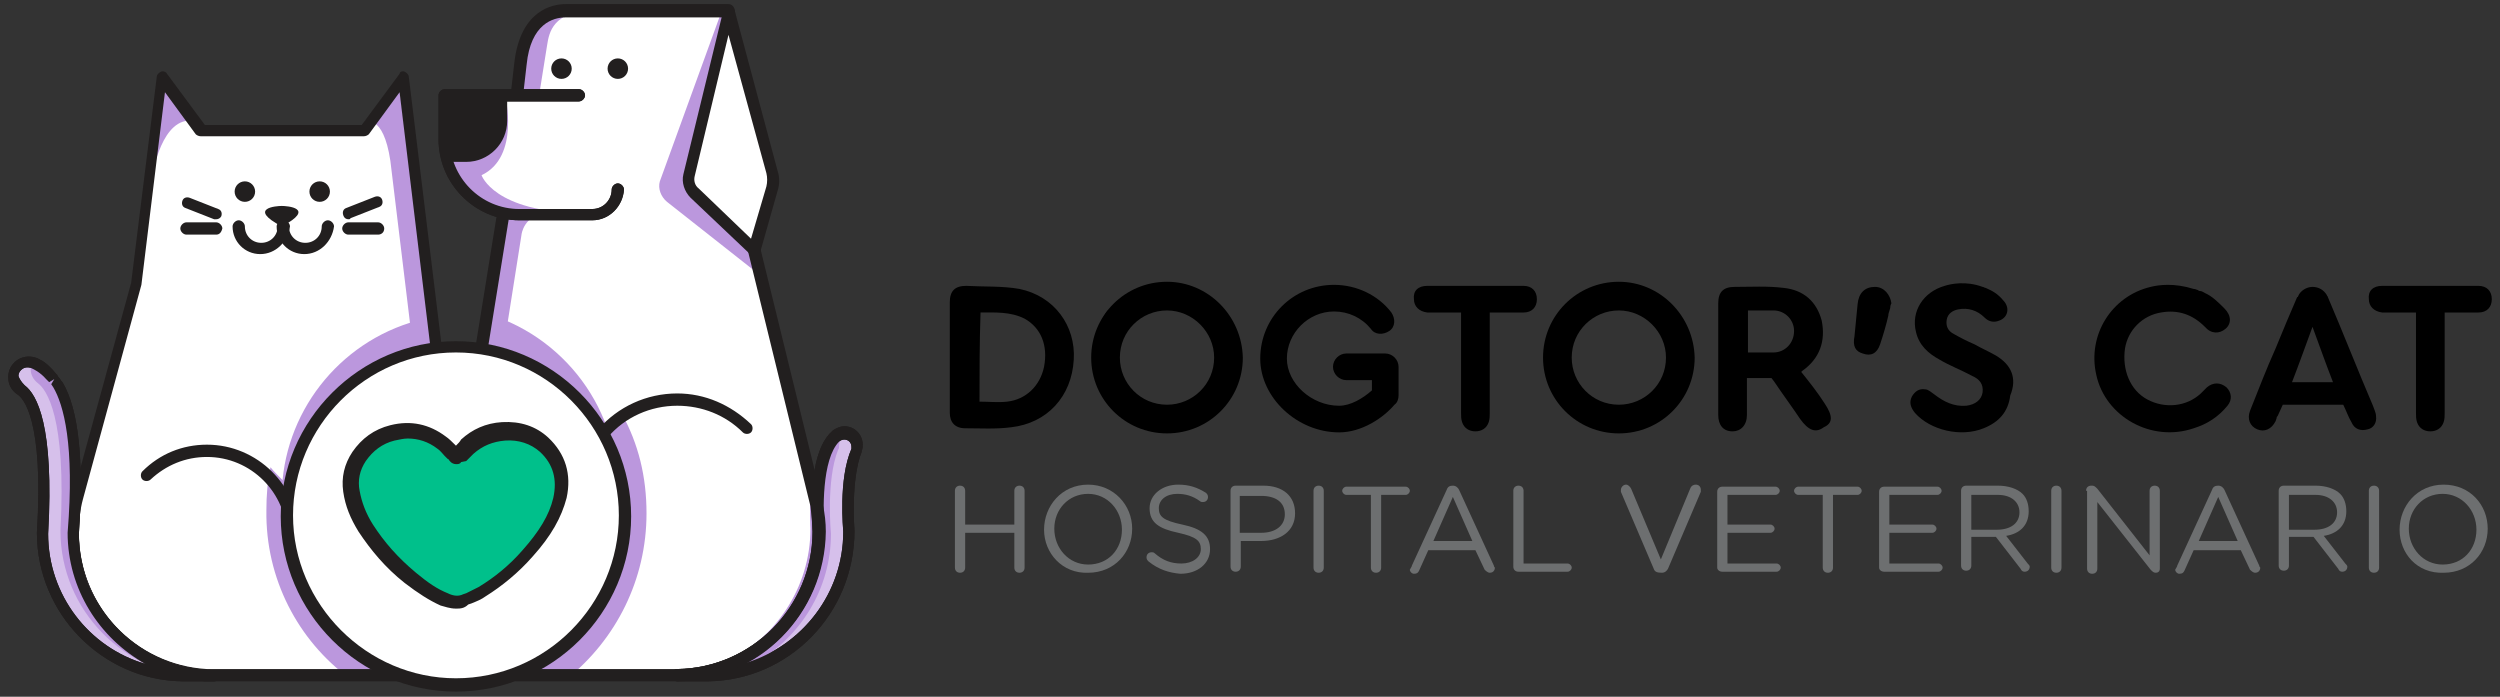 <?xml version="1.0" encoding="utf-8"?>
<!-- Generator: Adobe Illustrator 28.3.0, SVG Export Plug-In . SVG Version: 6.00 Build 0)  -->
<svg version="1.1" id="Capa_1" xmlns="http://www.w3.org/2000/svg" xmlns:xlink="http://www.w3.org/1999/xlink" x="0px" y="0px"
	 viewBox="0 0 244 68" style="enable-background:new 0 0 244 68;" xml:space="preserve">
<rect x="0" y="0" width="244" height="68" fill="#333333" stroke="none"/>
<style type="text/css">
	.st0{fill:#6D6F70;}
	.st1{fill:#FFFFFF;}
	.st2{fill:#BB97DD;}
	.st3{fill:none;stroke:#D5E173;stroke-width:0.802;stroke-linecap:round;stroke-linejoin:round;stroke-miterlimit:10;}
	.st4{fill:#221F1F;}
	.st5{fill:#D6C0EB;}
	.st6{fill:#DFF2FC;}
	.st7{fill:#00C08B;}
</style>
<g>
	<g id="XMLID_573_">
		<g id="XMLID_620_">
			<path id="XMLID_707_" class="st0" d="M93.2,47.9c0-0.3,0.2-0.5,0.5-0.5c0.3,0,0.5,0.2,0.5,0.5v3.3H99v-3.3c0-0.3,0.2-0.5,0.5-0.5
				c0.3,0,0.5,0.2,0.5,0.5v7.5c0,0.3-0.2,0.5-0.5,0.5c-0.3,0-0.5-0.2-0.5-0.5v-3.4h-4.8v3.4c0,0.3-0.2,0.5-0.5,0.5
				c-0.3,0-0.5-0.2-0.5-0.5V47.9z"/>
			<path id="XMLID_701_" class="st0" d="M101.9,51.7L101.9,51.7c0-2.3,1.7-4.4,4.3-4.4c2.5,0,4.3,2,4.3,4.3v0c0,2.3-1.7,4.3-4.3,4.3
				C103.7,56,101.9,54,101.9,51.7z M109.5,51.7L109.5,51.7c0-1.9-1.4-3.5-3.3-3.5s-3.3,1.5-3.3,3.4v0c0,1.9,1.4,3.5,3.3,3.5
				C108.2,55.1,109.5,53.6,109.5,51.7z"/>
			<path id="XMLID_697_" class="st0" d="M112.1,54.8c-0.1-0.1-0.2-0.2-0.2-0.4c0-0.3,0.2-0.5,0.5-0.5c0.1,0,0.2,0,0.3,0.1
				c0.8,0.7,1.6,1,2.6,1c1.1,0,1.9-0.6,1.9-1.4v0c0-0.8-0.4-1.2-2.2-1.6c-1.9-0.4-2.8-1-2.8-2.4v0c0-1.3,1.2-2.3,2.8-2.3
				c1.1,0,1.9,0.3,2.7,0.8c0.1,0.1,0.2,0.2,0.2,0.4c0,0.3-0.2,0.5-0.5,0.5c-0.1,0-0.2,0-0.3-0.1c-0.7-0.5-1.4-0.7-2.2-0.7
				c-1.1,0-1.8,0.6-1.8,1.4v0c0,0.8,0.4,1.2,2.3,1.6c1.9,0.4,2.7,1.1,2.7,2.4v0c0,1.4-1.2,2.4-2.9,2.4
				C114.1,55.9,113.1,55.6,112.1,54.8z"/>
			<path id="XMLID_691_" class="st0" d="M120.1,47.9c0-0.3,0.2-0.5,0.5-0.5h2.7c1.9,0,3.1,1,3.1,2.7v0c0,1.8-1.5,2.7-3.3,2.7h-2v2.5
				c0,0.3-0.2,0.5-0.5,0.5c-0.3,0-0.5-0.2-0.5-0.5V47.9z M123.1,52c1.4,0,2.3-0.7,2.3-1.8v0c0-1.2-0.9-1.8-2.3-1.8H121V52H123.1z"/>
			<path id="XMLID_687_" class="st0" d="M128.2,47.9c0-0.3,0.2-0.5,0.5-0.5c0.3,0,0.5,0.2,0.5,0.5v7.5c0,0.3-0.2,0.5-0.5,0.5
				c-0.3,0-0.5-0.2-0.5-0.5V47.9z"/>
			<path id="XMLID_683_" class="st0" d="M133.8,48.3h-2.4c-0.2,0-0.4-0.2-0.4-0.4c0-0.2,0.2-0.4,0.4-0.4h5.8c0.2,0,0.4,0.2,0.4,0.4
				c0,0.2-0.2,0.4-0.4,0.4h-2.4v7.1c0,0.3-0.2,0.5-0.5,0.5c-0.3,0-0.5-0.2-0.5-0.5V48.3z"/>
			<path id="XMLID_677_" class="st0" d="M137.8,55.2l3.4-7.4c0.1-0.3,0.3-0.4,0.6-0.4h0c0.3,0,0.5,0.2,0.6,0.4l3.4,7.4
				c0,0.1,0.1,0.2,0.1,0.2c0,0.3-0.2,0.5-0.5,0.5c-0.2,0-0.4-0.2-0.5-0.3l-0.9-1.9h-4.6l-0.9,2c-0.1,0.2-0.2,0.3-0.5,0.3
				c-0.2,0-0.4-0.2-0.4-0.4C137.7,55.4,137.8,55.3,137.8,55.2z M143.7,52.8l-1.9-4.3l-1.9,4.3H143.7z"/>
			<path id="XMLID_673_" class="st0" d="M147.7,47.9c0-0.3,0.2-0.5,0.5-0.5c0.3,0,0.5,0.2,0.5,0.5V55h4.3c0.2,0,0.4,0.2,0.4,0.4
				c0,0.2-0.2,0.4-0.4,0.4h-4.8c-0.3,0-0.5-0.2-0.5-0.5V47.9z"/>
			<path id="XMLID_669_" class="st0" d="M161.4,55.5l-3.2-7.5c0-0.1,0-0.1,0-0.2c0-0.2,0.2-0.5,0.5-0.5c0.2,0,0.4,0.2,0.5,0.4
				l2.9,6.9l2.9-7c0.1-0.2,0.3-0.3,0.5-0.3c0.3,0,0.5,0.2,0.5,0.5c0,0.1,0,0.1,0,0.2l-3.2,7.5c-0.1,0.2-0.3,0.4-0.6,0.4h0
				C161.7,55.9,161.5,55.8,161.4,55.5z"/>
			<path id="XMLID_665_" class="st0" d="M167.6,55.4v-7.4c0-0.3,0.2-0.5,0.5-0.5h5.2c0.2,0,0.4,0.2,0.4,0.4c0,0.2-0.2,0.4-0.4,0.4
				h-4.7v2.9h4.2c0.2,0,0.4,0.2,0.4,0.4c0,0.2-0.2,0.4-0.4,0.4h-4.2V55h4.8c0.2,0,0.4,0.2,0.4,0.4c0,0.2-0.2,0.4-0.4,0.4h-5.3
				C167.8,55.8,167.6,55.6,167.6,55.4z"/>
			<path id="XMLID_661_" class="st0" d="M177.9,48.3h-2.4c-0.2,0-0.4-0.2-0.4-0.4c0-0.2,0.2-0.4,0.4-0.4h5.8c0.2,0,0.4,0.2,0.4,0.4
				c0,0.2-0.2,0.4-0.4,0.4h-2.4v7.1c0,0.3-0.2,0.5-0.5,0.5s-0.5-0.2-0.5-0.5V48.3z"/>
			<path id="XMLID_657_" class="st0" d="M183.4,55.4v-7.4c0-0.3,0.2-0.5,0.5-0.5h5.2c0.2,0,0.4,0.2,0.4,0.4c0,0.2-0.2,0.4-0.4,0.4
				h-4.7v2.9h4.2c0.2,0,0.4,0.2,0.4,0.4c0,0.2-0.2,0.4-0.4,0.4h-4.2V55h4.8c0.2,0,0.4,0.2,0.4,0.4c0,0.2-0.2,0.4-0.4,0.4h-5.3
				C183.6,55.8,183.4,55.6,183.4,55.4z"/>
			<path id="XMLID_651_" class="st0" d="M191.4,47.9c0-0.3,0.2-0.5,0.5-0.5h3.1c1,0,1.9,0.3,2.4,0.8c0.4,0.4,0.6,1,0.6,1.7v0
				c0,1.4-0.9,2.2-2.2,2.4l2.1,2.7c0.1,0.1,0.2,0.2,0.2,0.3c0,0.3-0.2,0.5-0.5,0.5c-0.2,0-0.3-0.1-0.4-0.3l-2.4-3.1h-2.4v2.8
				c0,0.3-0.2,0.5-0.5,0.5c-0.3,0-0.5-0.2-0.5-0.5V47.9z M194.9,51.7c1.3,0,2.2-0.6,2.2-1.7v0c0-1-0.8-1.7-2.1-1.7h-2.6v3.4H194.9z"
				/>
			<path id="XMLID_647_" class="st0" d="M200.2,47.9c0-0.3,0.2-0.5,0.5-0.5c0.3,0,0.5,0.2,0.5,0.5v7.5c0,0.3-0.2,0.5-0.5,0.5
				c-0.3,0-0.5-0.2-0.5-0.5V47.9z"/>
			<path id="XMLID_643_" class="st0" d="M203.6,47.9c0-0.3,0.2-0.5,0.5-0.5h0.1c0.2,0,0.3,0.1,0.5,0.3l5.1,6.5v-6.3
				c0-0.3,0.2-0.5,0.5-0.5c0.3,0,0.5,0.2,0.5,0.5v7.6c0,0.3-0.2,0.4-0.4,0.4h0c-0.2,0-0.3-0.1-0.5-0.3l-5.2-6.6v6.5
				c0,0.3-0.2,0.5-0.5,0.5c-0.3,0-0.5-0.2-0.5-0.5V47.9z"/>
			<path id="XMLID_637_" class="st0" d="M212.5,55.2l3.4-7.4c0.1-0.3,0.3-0.4,0.6-0.4h0c0.3,0,0.5,0.2,0.6,0.4l3.4,7.4
				c0,0.1,0.1,0.2,0.1,0.2c0,0.3-0.2,0.5-0.5,0.5c-0.2,0-0.4-0.2-0.5-0.3l-0.9-1.9h-4.6l-0.9,2c-0.1,0.2-0.2,0.3-0.5,0.3
				c-0.2,0-0.4-0.2-0.4-0.4C212.4,55.4,212.5,55.3,212.5,55.2z M218.4,52.8l-1.9-4.3l-1.9,4.3H218.4z"/>
			<path id="XMLID_631_" class="st0" d="M222.4,47.9c0-0.3,0.2-0.5,0.5-0.5h3.1c1,0,1.9,0.3,2.4,0.8c0.4,0.4,0.6,1,0.6,1.7v0
				c0,1.4-0.9,2.2-2.2,2.4l2.1,2.7c0.1,0.1,0.2,0.2,0.2,0.3c0,0.3-0.2,0.5-0.5,0.5c-0.2,0-0.3-0.1-0.4-0.3l-2.4-3.1h-2.4v2.8
				c0,0.3-0.2,0.5-0.5,0.5c-0.3,0-0.5-0.2-0.5-0.5V47.9z M225.9,51.7c1.3,0,2.2-0.6,2.2-1.7v0c0-1-0.8-1.7-2.1-1.7h-2.6v3.4H225.9z"
				/>
			<path id="XMLID_627_" class="st0" d="M231.2,47.9c0-0.3,0.2-0.5,0.5-0.5c0.3,0,0.5,0.2,0.5,0.5v7.5c0,0.3-0.2,0.5-0.5,0.5
				c-0.3,0-0.5-0.2-0.5-0.5V47.9z"/>
			<path id="XMLID_621_" class="st0" d="M234.2,51.7L234.2,51.7c0-2.3,1.7-4.4,4.3-4.4c2.6,0,4.3,2,4.3,4.3v0c0,2.3-1.7,4.3-4.3,4.3
				C235.9,56,234.2,54,234.2,51.7z M241.7,51.7L241.7,51.7c0-1.9-1.4-3.5-3.3-3.5c-1.9,0-3.3,1.5-3.3,3.4v0c0,1.9,1.4,3.5,3.3,3.5
				C240.4,55.1,241.7,53.6,241.7,51.7z"/>
		</g>
		<g id="cSrrmW_3_">
			<g id="XMLID_574_">
				<path id="XMLID_614_" d="M113.9,27.5c-4.1,0-7.4,3.3-7.4,7.4c0,4.1,3.3,7.4,7.4,7.4c4.1,0,7.4-3.3,7.4-7.4
					C121.2,30.8,117.9,27.5,113.9,27.5z M113.9,39.5c-2.6,0-4.6-2.1-4.6-4.6c0-2.6,2.1-4.6,4.6-4.6s4.6,2.1,4.6,4.6
					C118.5,37.5,116.4,39.5,113.9,39.5z"/>
				<path id="XMLID_608_" d="M158,27.5c-4.1,0-7.4,3.3-7.4,7.4c0,4.1,3.3,7.4,7.4,7.4c4.1,0,7.4-3.3,7.4-7.4
					C165.3,30.8,162,27.5,158,27.5z M158,39.5c-2.6,0-4.6-2.1-4.6-4.6c0-2.6,2.1-4.6,4.6-4.6s4.6,2.1,4.6,4.6
					C162.6,37.5,160.5,39.5,158,39.5z"/>
				<path id="XMLID_606_" d="M215.4,37.8c-0.2,0.2-0.4,0.4-0.6,0.6c-1.4,1.3-3.5,1.5-5.2,0.6c-1.7-0.9-2.5-2.9-2.2-5
					c0.3-1.8,1.7-3.2,3.5-3.5c1.7-0.3,3.1,0.2,4.3,1.4c0.6,0.7,1.4,0.7,2,0.2c0.6-0.5,0.6-1.3-0.1-2c-0.6-0.6-1.2-1.2-1.9-1.5
					c-0.2-0.1-0.3-0.2-0.5-0.2c-0.1,0-0.2-0.1-0.2-0.1c-0.1,0-0.2-0.1-0.4-0.1c-1.9-0.6-3.4-0.4-4.2-0.2c-3.8,0.9-6.2,4.7-5.3,8.6
					c0.9,4.1,5.4,6.6,9.5,5.2c1.3-0.4,2.4-1.1,3.3-2.2c0.5-0.6,0.4-1.3-0.1-1.8C216.7,37.3,216,37.3,215.4,37.8z"/>
				<path id="XMLID_600_" d="M92.7,34.9c0-1.8,0-3.6,0-5.4c0-1.1,0.5-1.6,1.6-1.6c1.8,0.1,3.5,0,5.2,0.3c3.4,0.7,5.5,3.6,5.3,6.9
					c-0.2,3.6-2.6,6.2-6.1,6.6c-1.5,0.2-3,0.1-4.5,0.1c-1,0-1.5-0.6-1.5-1.5C92.7,38.5,92.7,36.7,92.7,34.9z M95.6,39.2
					c0.9,0,1.8,0.1,2.7,0c1.8-0.2,3.2-1.5,3.6-3.4c0.4-2.1-0.3-3.8-1.9-4.7c-1.4-0.7-2.9-0.6-4.3-0.6C95.6,33.5,95.6,36.4,95.6,39.2
					z"/>
				<path id="XMLID_598_" d="M184.5,29.9c0,0.3-0.2,0.6-0.2,0.9c-0.2,0.9-0.5,1.9-0.8,2.8c-0.3,0.9-0.9,1.2-1.7,0.9
					c-0.7-0.2-1-0.7-0.8-1.7c0.1-1,0.2-2.1,0.3-3.1c0.1-1.1,0.7-1.7,1.7-1.7c0.9,0,1.5,0.8,1.6,1.6
					C184.5,29.8,184.5,29.9,184.5,29.9z"/>
				<path id="XMLID_596_" d="M107.6,31.1c0,0,0.3-0.5,0.5-0.8l0.7,0.8L107.6,31.1z"/>
				<path id="XMLID_594_" d="M148.7,27.9c-1.6,0-3.1,0-4.7,0c-1.6,0-3.1,0-4.7,0c-0.9,0-1.4,0.5-1.3,1.3c0,0.7,0.5,1.2,1.3,1.3
					c1.1,0,2.1,0,3.3,0c0,1.1,0,2.1,0,3.1c0,2.2,0,4.4,0,6.7c0,0.3,0,0.6,0.1,0.9c0.2,0.6,0.7,0.9,1.3,0.9c0.6,0,1.1-0.3,1.3-0.9
					c0.1-0.3,0.1-0.6,0.1-0.9c0-2.2,0-4.4,0-6.7c0-1,0-2,0-3.1c1.1,0,2.2,0,3.3,0c0.8,0,1.3-0.5,1.3-1.3
					C150,28.4,149.5,27.9,148.7,27.9z"/>
				<path id="XMLID_592_" d="M241.9,27.9c-1.6,0-3.1,0-4.7,0c-1.6,0-3.1,0-4.7,0c-0.9,0-1.4,0.5-1.3,1.3c0,0.7,0.5,1.2,1.3,1.3
					c1.1,0,2.1,0,3.3,0c0,1.1,0,2.1,0,3.1c0,2.2,0,4.4,0,6.7c0,0.3,0,0.6,0.1,0.9c0.2,0.6,0.7,0.9,1.3,0.9c0.6,0,1.1-0.3,1.3-0.9
					c0.1-0.3,0.1-0.6,0.1-0.9c0-2.2,0-4.4,0-6.7c0-1,0-2,0-3.1c1.1,0,2.2,0,3.3,0c0.8,0,1.3-0.5,1.3-1.3
					C243.2,28.4,242.7,27.9,241.9,27.9z"/>
				<path id="XMLID_586_" d="M178.1,39.4c-0.7-1.1-1.5-2.1-2.3-3.1c0.1-0.1,0.1-0.1,0.1-0.1c1.7-1.2,2.3-2.9,1.9-4.9
					c-0.5-1.9-1.8-3-3.7-3.2c-1.6-0.2-3.2-0.1-4.8-0.1c-1.1,0-1.6,0.5-1.6,1.6c0,3.6,0,7.3,0,10.9c0,1,0.5,1.6,1.4,1.6
					c0.8,0,1.4-0.6,1.4-1.6c0-1.2,0-2.3,0-3.6c0,0,0,0,0,0v0h0.7h1.4h0h0.3l0.3,0.4c0,0,0,0,0,0c0.8,1.2,1.7,2.4,2.5,3.6
					c0.8,1.1,1.5,1.4,2.3,0.8C178.9,41.3,178.9,40.6,178.1,39.4z M173.1,34.4h-2.5v-4.1h2.5c1.1,0,2,0.9,2,2
					C175.1,33.5,174.2,34.4,173.1,34.4z"/>
				<path id="XMLID_584_" d="M194.8,34.7c-0.7-0.4-1.4-0.7-2.1-1.1c-0.7-0.3-1.3-0.6-2-1c-0.6-0.3-0.8-0.8-0.7-1.4
					c0.1-0.6,0.6-0.9,1.1-1c1-0.2,1.9,0.1,2.6,0.8c0.4,0.4,0.9,0.5,1.4,0.3c0.9-0.3,1.1-1.3,0.4-2c-0.5-0.6-1-0.9-1.7-1.2
					c-0.1,0-0.2-0.1-0.3-0.1c0,0,0,0,0,0c-1.6-0.6-3.1-0.3-3.7-0.1c-2.1,0.6-3.3,2.5-2.8,4.5c0.3,1.3,1.2,2.1,2.3,2.7
					c1,0.6,2.1,1,3.2,1.6c0.7,0.3,1.1,0.8,1,1.6c-0.1,0.7-0.7,1.2-1.6,1.3c-1.2,0.1-2.2-0.4-3.1-1.1c-0.3-0.2-0.6-0.5-0.9-0.5
					c-0.6-0.1-1,0.2-1.3,0.7c-0.3,0.6-0.1,1.1,0.3,1.6c1.5,1.7,4.5,2.4,6.7,1.5c1.5-0.6,2.4-1.6,2.6-3.2
					C196.9,36.9,196.3,35.6,194.8,34.7z"/>
				<path id="XMLID_578_" d="M231.9,40.6c0-0.3-0.2-0.7-0.3-1c-1.5-3.5-2.9-7.1-4.4-10.6v0c0-0.1-0.1-0.1-0.1-0.2c0,0,0,0,0,0
					c-0.3-0.5-0.8-0.8-1.4-0.8c-0.6,0-1.2,0.4-1.4,0.9c0,0.1-0.1,0.1-0.1,0.1c-0.7,1.6-1.4,3.3-2.1,5c-0.9,2-1.7,4.1-2.5,6.1
					c-0.3,0.8,0,1.5,0.7,1.8c0.7,0.3,1.4,0,1.8-0.8l0.1-0.3c0-0.1,0-0.1,0.1-0.2l0,0l0.5-1.1l2.1,0l0,0c1.3,0,2.5,0,3.8,0
					c0.3,0.6,0.5,1.2,0.8,1.7c0.3,0.7,0.9,0.9,1.6,0.7C231.6,41.8,232,41.3,231.9,40.6z M223.7,37.3c0.7-1.8,1.3-3.5,2-5.4
					c0.7,1.9,1.3,3.6,2,5.4C226.3,37.3,225,37.3,223.7,37.3z"/>
				<g id="XMLID_575_">
					<path id="XMLID_576_" d="M130.7,42.2c-4.1,0-7.7-3.4-7.7-7.2c0-4,3.2-7.2,7.2-7.2c2.2,0,4.3,1,5.6,2.7c0.4,0.6,0.4,1.4-0.2,1.8
						c-0.6,0.4-1.4,0.4-1.8-0.2c-0.9-1.1-2.2-1.7-3.6-1.7c-2.5,0-4.6,2.1-4.6,4.6c0,2.4,2.4,4.6,5.1,4.6c1.1,0,2.3-0.7,3.2-1.5v-1
						h-2.5c-0.7,0-1.3-0.6-1.3-1.3c0-0.7,0.6-1.3,1.3-1.3h3.8c0.7,0,1.3,0.6,1.3,1.3v2.8c0,0.3-0.1,0.7-0.4,0.9
						C135,40.8,132.9,42.2,130.7,42.2z"/>
				</g>
			</g>
		</g>
	</g>
	<g>
		<path id="XMLID_572_" class="st1" d="M83.7,43.6c0-0.7-0.6-1.3-1.3-1.3c-0.3,0-0.6,0.1-0.8,0.3l0,0c-1.7,1.5-1.8,5.7-1.8,7.9
			c0-0.4-0.1-0.8-0.2-1.1l0,0l0-0.1c0-0.1-0.1-0.3-0.1-0.4l-6-24.5l1.7-6c0.1-0.5,0.2-1.1,0-1.6L71.1,1.1v0H55.2
			c-1.8,0-4,1.1-4.4,5.2l-0.3,3v0h-7.1v4.3c0,3.8,2,6.9,5.8,7.3l0,0.1l-1.8,11.6v33.3h1.1h8.9h8.9h3l0,0c7.6-0.1,13.8-6.3,13.8-13.9
			c0,0-0.5-5,0.7-7.9c0,0,0,0,0,0c0,0,0,0,0,0l0,0C83.6,43.9,83.7,43.7,83.7,43.6z"/>
		<path id="XMLID_571_" class="st2" d="M52.6,9.4c0,0,0.6-3.7,0.8-5C53.6,3.1,54,1.2,57.7,1l-4.4,0.2c0,0-2.7,1.2-2.8,7.5"/>
		<path id="XMLID_538_" class="st1" d="M39.4,7.5l-3.9,5.3H19.6l-3.9-5.3l-2.5,20.2L7.6,48.5l0,0c-0.1,0.6-0.3,1.1-0.3,1.7
			c0.4-7.3-0.5-10.9-1.6-12.7l0,0c0,0,0,0,0,0c0,0,0-0.1-0.1-0.1c0-0.1-0.1-0.1-0.1-0.2c0,0,0,0,0-0.1c0,0,0-0.1-0.1-0.1
			c-0.1-0.1-0.2-0.2-0.3-0.4c-0.7-0.8-1.4-1.2-1.4-1.2l0,0c-0.2-0.1-0.5-0.2-0.8-0.2c-0.8,0-1.5,0.7-1.5,1.5c0,0.5,0.3,1,0.7,1.3
			l0,0c0.8,0.6,2.8,3.1,2.1,14c0,7.6,6.1,13.8,13.8,13.9l0,0h2.3h0.7h21.5V32.9L39.4,7.5z M13.3,63.6c-0.1-0.1-0.2-0.1-0.2-0.2
			C13.1,63.4,13.2,63.5,13.3,63.6z M15.6,64.8c-0.1,0-0.2-0.1-0.2-0.1C15.4,64.7,15.5,64.8,15.6,64.8z M15,64.5
			c-0.1,0-0.2-0.1-0.2-0.1C14.8,64.5,14.9,64.5,15,64.5z M14.4,64.2c-0.1,0-0.2-0.1-0.2-0.1C14.2,64.1,14.3,64.2,14.4,64.2z
			 M13.8,63.9c-0.1,0-0.2-0.1-0.2-0.1C13.7,63.8,13.8,63.9,13.8,63.9z M7.6,55.7c0-0.1-0.1-0.2-0.1-0.3C7.6,55.5,7.6,55.6,7.6,55.7z
			 M7.5,55c0-0.1,0-0.2-0.1-0.3C7.4,54.8,7.4,54.9,7.5,55z M7.3,54.4c0-0.1,0-0.2,0-0.3C7.3,54.2,7.3,54.3,7.3,54.4z M7.2,53.7
			c0-0.1,0-0.2,0-0.3C7.2,53.5,7.2,53.6,7.2,53.7z M7.2,52.9c0-0.1,0-0.2,0-0.2C7.2,52.8,7.2,52.9,7.2,52.9z M8.2,57.3
			c0,0.1,0.1,0.2,0.1,0.3C8.3,57.5,8.2,57.4,8.2,57.3z M7.7,56.1c0,0.1,0.1,0.2,0.1,0.3C7.8,56.3,7.8,56.2,7.7,56.1z M7.9,56.7
			C8,56.8,8,56.9,8.1,57C8,56.9,8,56.8,7.9,56.7z M11.1,61.7c0.1,0.1,0.1,0.1,0.2,0.2C11.2,61.8,11.1,61.8,11.1,61.7z M8.5,57.9
			c0,0.1,0.1,0.2,0.1,0.3C8.5,58.1,8.5,58,8.5,57.9z M8.7,58.5c0,0.1,0.1,0.2,0.1,0.3C8.8,58.7,8.8,58.6,8.7,58.5z M9.1,59.1
			c0.1,0.1,0.1,0.2,0.2,0.3C9.2,59.3,9.1,59.2,9.1,59.1z M9.4,59.6c0.1,0.1,0.1,0.2,0.2,0.3C9.5,59.8,9.5,59.7,9.4,59.6z M9.8,60.2
			c0.1,0.1,0.1,0.2,0.2,0.2C9.9,60.3,9.9,60.3,9.8,60.2z M10.2,60.7c0.1,0.1,0.1,0.2,0.2,0.2C10.3,60.9,10.3,60.8,10.2,60.7z
			 M10.6,61.2c0.1,0.1,0.1,0.1,0.2,0.2C10.7,61.4,10.7,61.3,10.6,61.2z M12.8,63.2c-0.1-0.1-0.2-0.1-0.2-0.2
			C12.6,63.1,12.7,63.1,12.8,63.2z M12.2,62.8c-0.1-0.1-0.1-0.1-0.2-0.2C12.1,62.7,12.2,62.7,12.2,62.8z M11.7,62.3
			c-0.1-0.1-0.1-0.1-0.2-0.2C11.6,62.2,11.7,62.3,11.7,62.3z M17.9,65.6c0.1,0,0.1,0,0.2,0C18.1,65.6,18,65.6,17.9,65.6z M16,65
			c0.1,0,0.2,0.1,0.2,0.1C16.1,65,16.1,65,16,65z M16.6,65.2c0.1,0,0.2,0.1,0.2,0.1C16.8,65.3,16.7,65.2,16.6,65.2z M17.3,65.4
			c0.1,0,0.2,0,0.2,0.1C17.4,65.4,17.3,65.4,17.3,65.4z M19.5,65.8c0,0-0.1,0-0.1,0C19.4,65.8,19.5,65.8,19.5,65.8z M18.8,65.7
			c-0.1,0-0.1,0-0.2,0C18.7,65.7,18.8,65.7,18.8,65.7z M20.1,65.9C20.2,65.9,20.2,65.9,20.1,65.9C20.2,65.9,20.2,65.9,20.1,65.9z"/>
		<path id="XMLID_537_" class="st2" d="M14.9,17c0,0,0.9-5.7,4-5.2l-3.2-4.1L14.9,17z"/>
		<path id="XMLID_536_" class="st2" d="M34.1,66.2h5C28.7,60.6,28.8,51.9,29,48.5c-0.6-1-1.9-2-2.6-2.9c-0.3,1.4-0.4,2.8-0.4,4.2
			C25.9,56.5,29.1,62.5,34.1,66.2z"/>
		<path id="XMLID_535_" class="st2" d="M58.3,42.4c-0.1,0.1-0.2,0.1-0.3,0.2c1,3.3,1.1,7.6-0.2,11.9c-1.6,5.5-4.9,9.7-8.5,11.6
			c2,0,4,0.2,6,0.1c0,0,0.1,0,0.1,0c4.7-3.8,7.7-9.6,7.7-16.1c0-3.6-0.8-6.8-2.4-9.7C59.8,41,59,41.7,58.3,42.4z"/>
		<path id="XMLID_534_" class="st3" d="M73.6,24.4"/>
		<path id="XMLID_533_" class="st2" d="M43.7,49c-0.6-3.3-0.9-6.6-1.1-9.9c-0.1-1.7-0.2-3.5-0.4-5.2c-0.1-0.5-0.2-1.1-0.2-1.6
			c-0.5,0.1-1.1-0.1-1.2-0.7c0-0.1,0-0.1,0,0.1c0-0.1,0-0.2-0.1-0.2c0,0,0-0.2,0-0.2c-7.7,2.1-13.1,9.1-13.2,17
			c5.2,1.7,10.9,2.4,16.4,2.3C43.9,50,43.8,49.5,43.7,49z"/>
		<path id="XMLID_532_" class="st2" d="M60.1,50.2c1.2-8.6-3.9-16.5-11.7-19.3c-0.2,0.3-0.3,0.6-0.5,0.9c-0.5,0.8-1.1,1.6-1.5,2.5
			c-0.3,0.7-0.9,1.1-1.6,1.4c-0.2,0.9-0.4,1.7-0.6,2.6c-0.7,2.9-1.3,5.9-1.7,8.8c-0.1,0.9-0.2,1.8-0.3,2.8c0.2,0,0.3,0.1,0.5,0.1
			c3.6,0.9,7.3,1,11,0.9c2.1-0.1,4.3-0.1,6.4-0.4C60.1,50.4,60.1,50.3,60.1,50.2z"/>
		<path class="st4" d="M58.9,42.8c-0.1,0-0.3,0-0.4-0.1c-0.2-0.2-0.3-0.6-0.1-0.8c1.9-2.2,4.7-3.5,7.7-3.5c2.7,0,5.2,1.1,7.2,3
			c0.2,0.2,0.2,0.6,0,0.8c-0.2,0.2-0.6,0.2-0.8,0c-1.7-1.7-4-2.6-6.4-2.6c-2.6,0-5.1,1.1-6.8,3.1C59.3,42.7,59.1,42.8,58.9,42.8z"/>
		<path class="st4" d="M28.6,53c-0.3,0-0.6-0.3-0.6-0.6c0-4.3-3.5-7.8-7.8-7.8c-2.1,0-4,0.8-5.5,2.2c-0.2,0.2-0.6,0.2-0.8,0
			c-0.2-0.2-0.2-0.6,0-0.8c1.7-1.7,3.9-2.6,6.3-2.6c4.9,0,9,4,9,9C29.2,52.7,29,53,28.6,53z"/>
		<g>
			<path id="XMLID_531_" class="st5" d="M83.6,44.1C83.6,44,83.6,44,83.6,44.1L83.6,44.1c0.1-0.2,0.1-0.3,0.1-0.5
				c0-0.7-0.6-1.3-1.3-1.3c-0.3,0-0.6,0.1-0.8,0.3l0,0c-2.4,2.1-1.7,9.4-1.7,9.4c0,7.6-6.1,13.8-13.8,13.9l0,0h3l0,0
				c7.6-0.1,13.8-6.3,13.8-13.9C82.8,52,82.4,47,83.6,44.1C83.6,44.1,83.6,44.1,83.6,44.1z"/>
			<path class="st4" d="M69.1,66.5h-3c-0.3,0-0.6-0.3-0.6-0.6c0-0.3,0.3-0.6,0.6-0.6c7.3-0.1,13.2-6.1,13.2-13.4
				c0-0.3-0.7-7.5,1.9-9.8c0,0,0.1-0.1,0.1-0.1c0.3-0.2,0.7-0.4,1.1-0.4c1,0,1.8,0.8,1.8,1.8c0,0.2,0,0.4-0.1,0.6c0,0,0,0.1,0,0.1
				c0,0,0,0,0,0l0,0c-1.1,2.8-0.7,7.6-0.7,7.7C83.4,59.9,77,66.4,69.1,66.5C69.1,66.5,69.1,66.5,69.1,66.5z M66.1,65.9L66.1,65.9
				L66.1,65.9z M81.9,43.1c-1.7,1.7-1.6,6.9-1.4,8.8c0,5.5-3.1,10.4-7.7,12.8c5.5-1.7,9.5-6.8,9.5-12.8c0-0.2-0.5-5.1,0.8-8.1
				c0,0,0,0,0,0c0,0,0,0,0,0c0-0.1,0-0.2,0-0.2c0-0.4-0.3-0.7-0.7-0.7C82.2,42.9,82,43,81.9,43.1C81.9,43.1,81.9,43.1,81.9,43.1z"/>
		</g>
		<path id="XMLID_530_" class="st2" d="M81.6,42.5c-1.1,0.9-1.3,2.9-1.3,4.1c0,0.7-0.7,1-1.2,0.9c-0.1,2.2,0,4.1,0,4.1
			c0,5.8-3.5,10.9-8.5,13.1c-1,0.5-2,1-3.1,1.3H68l0,0c2,0,4-0.5,5.7-1.3c4.4-2.5,7.4-7.2,7.4-12.6c0,0-0.5-5.2,0.7-8.2c0,0,0,0,0,0
			c0,0,0,0,0,0l0,0c0.1-0.1,0.1-0.3,0.1-0.5C82,43,81.9,42.7,81.6,42.5z"/>
		<path class="st4" d="M69.1,66.5h-3c-0.3,0-0.6-0.3-0.6-0.6c0-0.3,0.3-0.6,0.6-0.6c7.3-0.1,13.2-6.1,13.2-13.4
			c0-0.3-0.7-7.5,1.9-9.8c0,0,0.1-0.1,0.1-0.1c0.3-0.2,0.7-0.4,1.1-0.4c1,0,1.8,0.8,1.8,1.8c0,0.2,0,0.4-0.1,0.6c0,0,0,0.1,0,0.1
			c0,0,0,0,0,0l0,0c-1.1,2.8-0.7,7.6-0.7,7.7C83.4,59.9,77,66.4,69.1,66.5C69.1,66.5,69.1,66.5,69.1,66.5z M66.1,65.9L66.1,65.9
			L66.1,65.9z M81.9,43.1c-1.7,1.7-1.6,6.9-1.4,8.8c0,5.5-3.1,10.4-7.7,12.8c5.5-1.7,9.5-6.8,9.5-12.8c0-0.2-0.5-5.1,0.8-8.1
			c0,0,0,0,0,0c0,0,0,0,0,0c0-0.1,0-0.2,0-0.2c0-0.4-0.3-0.7-0.7-0.7C82.2,42.9,82,43,81.9,43.1C81.9,43.1,81.9,43.1,81.9,43.1z"/>
		<path id="XMLID_529_" class="st2" d="M70.5,0.9l-6.1,16.8c-0.2,0.7,0.1,1.5,0.7,2l8.5,6.7l1.5-7.2c0.2-0.6,0.2-1.2,0-1.8L70.5,0.9
			z"/>
		<g id="XMLID_518_">
			<g id="XMLID_526_">
				<circle id="XMLID_528_" class="st4" cx="23.9" cy="18.7" r="1"/>
				<circle id="XMLID_527_" class="st4" cx="31.2" cy="18.7" r="1"/>
			</g>
			<g id="XMLID_519_">
				<g id="XMLID_523_">
					<g>
						<line id="XMLID_525_" class="st6" x1="34" y1="20.9" x2="36.8" y2="19.8"/>
						<path class="st4" d="M34,21.4c-0.2,0-0.4-0.1-0.5-0.4c-0.1-0.3,0-0.6,0.3-0.7l2.8-1.1c0.3-0.1,0.6,0,0.7,0.3
							c0.1,0.3,0,0.6-0.3,0.7l-2.8,1.1C34.2,21.4,34.1,21.4,34,21.4z"/>
					</g>
					<g>
						<line id="XMLID_524_" class="st6" x1="34" y1="22.4" x2="36.9" y2="22.4"/>
						<path class="st4" d="M36.9,22.9H34c-0.3,0-0.6-0.3-0.6-0.6c0-0.3,0.3-0.6,0.6-0.6h2.9c0.3,0,0.6,0.3,0.6,0.6
							C37.5,22.7,37.2,22.9,36.9,22.9z"/>
					</g>
				</g>
				<g id="XMLID_520_">
					<g>
						<line id="XMLID_522_" class="st6" x1="21.1" y1="20.9" x2="18.3" y2="19.8"/>
						<path class="st4" d="M21.1,21.4c-0.1,0-0.1,0-0.2,0l-2.8-1.1c-0.3-0.1-0.4-0.4-0.3-0.7c0.1-0.3,0.4-0.4,0.7-0.3l2.8,1.1
							c0.3,0.1,0.4,0.4,0.3,0.7C21.5,21.3,21.3,21.4,21.1,21.4z"/>
					</g>
					<g>
						<line id="XMLID_521_" class="st6" x1="21.1" y1="22.4" x2="18.2" y2="22.4"/>
						<path class="st4" d="M21.1,22.9h-2.9c-0.3,0-0.6-0.3-0.6-0.6c0-0.3,0.3-0.6,0.6-0.6h2.9c0.3,0,0.6,0.3,0.6,0.6
							C21.6,22.7,21.4,22.9,21.1,22.9z"/>
					</g>
				</g>
			</g>
		</g>
		<path id="XMLID_517_" class="st2" d="M35.6,11.9c0,0,1.8-0.9,2.5,3.8l2.3,19l1.8-0.5L38.9,7.8L35.6,11.9z"/>
		<g id="XMLID_76_">
			<path class="st4" d="M39,66.5H20.2c-0.1,0-0.1,0-0.2,0C12.5,65.9,6.6,59.6,6.6,52c0-1.2,0.2-2.4,0.5-3.6l5.7-20.8l2.5-20.1
				c0-0.2,0.2-0.4,0.4-0.5c0.2-0.1,0.5,0,0.6,0.2l3.7,5h15.3l3.7-5C39,7,39.3,6.9,39.5,7c0.2,0.1,0.4,0.3,0.4,0.5l3.2,26.2
				c0,0.3-0.2,0.6-0.5,0.6c-0.3,0-0.6-0.2-0.6-0.5L39,9l-3,4.1c-0.1,0.1-0.3,0.2-0.5,0.2H19.6c-0.2,0-0.4-0.1-0.5-0.2l-3-4.1
				l-2.3,18.8L8.1,48.7c-0.3,1.1-0.4,2.2-0.4,3.3c0,7.1,5.5,12.9,12.5,13.3c0,0,0.1,0,0.1,0H39c0.3,0,0.6,0.3,0.6,0.6
				C39.5,66.3,39.3,66.5,39,66.5z"/>
			<g id="XMLID_79_">
				<path id="XMLID_516_" class="st4" d="M27.5,22.1c3.4-1.8,0.5-2,0-2S24.1,20.3,27.5,22.1z"/>
				<g id="XMLID_515_">
					<path class="st4" d="M29.7,24.8c-1.5,0-2.7-1.2-2.7-2.7c0-0.3,0.3-0.6,0.6-0.6c0.3,0,0.6,0.3,0.6,0.6c0,0.9,0.7,1.6,1.6,1.6
						c0.9,0,1.6-0.7,1.6-1.6c0-0.3,0.3-0.6,0.6-0.6s0.6,0.3,0.6,0.6C32.4,23.6,31.2,24.8,29.7,24.8z"/>
					<path class="st4" d="M25.4,24.8c-1.5,0-2.7-1.2-2.7-2.7c0-0.3,0.3-0.6,0.6-0.6s0.6,0.3,0.6,0.6c0,0.9,0.7,1.6,1.6,1.6
						c0.9,0,1.6-0.7,1.6-1.6c0-0.3,0.3-0.6,0.6-0.6c0.3,0,0.6,0.3,0.6,0.6C28.1,23.6,26.9,24.8,25.4,24.8z"/>
				</g>
			</g>
			<g>
				<path id="XMLID_78_" class="st5" d="M7.1,52c0.6-8.5-0.4-12.6-1.5-14.5l0,0c0,0,0,0,0,0c0,0,0-0.1-0.1-0.1
					c0-0.1-0.1-0.1-0.1-0.2c0,0,0,0,0-0.1c0,0,0-0.1-0.1-0.1c-0.1-0.1-0.2-0.2-0.3-0.4c-0.7-0.8-1.4-1.2-1.4-1.2l0,0
					c-0.2-0.1-0.5-0.2-0.8-0.2c-0.8,0-1.5,0.7-1.5,1.5c0,0.5,0.3,1,0.7,1.3l0,0c0.8,0.6,2.8,3.1,2.1,14c0,7.6,6.1,13.8,13.8,13.9
					l0,0h3l0,0C13.3,65.8,7.1,59.6,7.1,52z"/>
				<path class="st4" d="M20.9,66.5h-3c0,0-0.1,0-0.1,0C10,66.4,3.6,59.9,3.6,52c0.7-11.2-1.4-13.2-1.9-13.5c0,0,0,0,0,0
					c-0.6-0.4-0.9-1-0.9-1.7c0-1.1,0.9-2,2-2c0.4,0,0.8,0.1,1.1,0.3l0,0c0.5,0.2,1.2,0.9,1.5,1.3c0.1,0.1,0.2,0.2,0.3,0.4
					c0,0,0.1,0.1,0.1,0.1l0.2,0.3c0,0,0.1,0.1,0.1,0.1c1.6,2.7,2.1,7.7,1.6,14.8c0,7.3,5.9,13.2,13.2,13.3c0.3,0,0.6,0.3,0.6,0.6
					C21.5,66.2,21.2,66.5,20.9,66.5z M2.4,37.6c1.2,0.9,2.9,3.9,2.3,14.5c0,6,4,11.1,9.5,12.7C9.7,62.3,6.6,57.5,6.6,52c0,0,0,0,0,0
					c0.7-8.6-0.4-12.5-1.4-14.2L5,37.5L5.3,37l-0.5,0.3c-0.1-0.1-0.2-0.2-0.3-0.3c-0.6-0.7-1.3-1-1.3-1c-0.7-0.4-1.4,0.1-1.4,0.7
					C1.9,37,2.1,37.3,2.4,37.6C2.4,37.5,2.4,37.5,2.4,37.6z"/>
			</g>
			<path id="XMLID_77_" class="st2" d="M19.8,65.6c-0.5-0.1-1-0.3-1.5-0.4c-0.7-0.2-1.4-0.4-2-0.6c-1.3-0.4-2.5-1.1-3.6-1.9
				c-2.2-1.7-3.6-4.1-4.5-6.8c-1-3.2-0.9-6.5-0.9-9.9c0-2.1-0.1-4.2-0.6-6.2c-0.5-2-1.2-4-3.4-4.4c-0.1,0-0.1,0-0.1,0
				C3,35.5,3,35.8,3,36.1c0,0.5,0.3,1,0.7,1.3l0,0c0.8,0.6,2.8,3.2,2.2,14.4c0,7.8,6.3,14.1,14,14.3C19.9,65.9,19.8,65.8,19.8,65.6z
				"/>
			<path class="st4" d="M20.9,66.5h-3c0,0-0.1,0-0.1,0C10,66.4,3.6,59.9,3.6,52c0.7-11.2-1.4-13.2-1.9-13.5c0,0,0,0,0,0
				c-0.6-0.4-0.9-1-0.9-1.7c0-1.1,0.9-2,2-2c0.4,0,0.8,0.1,1.1,0.3l0,0c0.5,0.2,1.2,0.9,1.5,1.3c0.1,0.1,0.2,0.2,0.3,0.4
				c0,0,0.1,0.1,0.1,0.1l0.2,0.3c0,0,0.1,0.1,0.1,0.1c1.6,2.7,2.1,7.7,1.6,14.8c0,7.3,5.9,13.2,13.2,13.3c0.3,0,0.6,0.3,0.6,0.6
				C21.5,66.2,21.2,66.5,20.9,66.5z M2.4,37.6c1.2,0.9,2.9,3.9,2.3,14.5c0,6,4,11.1,9.5,12.7C9.7,62.3,6.6,57.5,6.6,52c0,0,0,0,0,0
				c0.7-8.6-0.4-12.5-1.4-14.2L5,37.5L5.3,37l-0.5,0.3c-0.1-0.1-0.2-0.2-0.3-0.3c-0.6-0.7-1.3-1-1.3-1c-0.7-0.4-1.4,0.1-1.4,0.7
				C1.9,37,2.1,37.3,2.4,37.6C2.4,37.5,2.4,37.5,2.4,37.6z"/>
		</g>
		<path id="XMLID_75_" class="st2" d="M49.1,34.3l1.8-11.4c0,0,0.2-2,2.6-2.1h-3.8l-2.3,13.5H49.1z"/>
		<path class="st4" d="M66.1,66.5H50.4c-0.3,0-0.6-0.3-0.6-0.6c0-0.3,0.3-0.6,0.6-0.6H66c0,0,0,0,0.1,0c7.3-0.1,13.2-6.1,13.2-13.4
			c0-0.8-0.1-1.7-0.2-2.5c0,0,0,0,0,0L79,49l-6-24.5L70.6,1.7H55.2c-1.2,0-3.4,0.6-3.8,4.6l-1.7,14.8l-2.1,13
			c-0.1,0.3-0.3,0.5-0.7,0.5c-0.3-0.1-0.5-0.3-0.5-0.7l2.1-13l1.7-14.8c0.6-5.1,3.7-5.7,5-5.7h15.9c0.3,0,0.5,0.2,0.6,0.5l2.5,23.3
			l6.1,24.9c0,0,0,0.1,0,0.1h0c0.2,0.9,0.3,1.8,0.3,2.7C80.5,59.9,74.1,66.4,66.1,66.5C66.2,66.5,66.1,66.5,66.1,66.5z"/>
		<g>
			<path id="XMLID_74_" class="st1" d="M71.1,1.1l-3.9,16c-0.2,0.6,0,1.3,0.5,1.8l5.8,5.5l1.7-6c0.1-0.5,0.2-1.1,0-1.6L71.1,1.1z"/>
			<path class="st4" d="M73.6,25c-0.1,0-0.3-0.1-0.4-0.2l-5.8-5.5c-0.6-0.6-0.9-1.5-0.7-2.3l3.9-16c0.1-0.3,0.3-0.4,0.5-0.4
				c0.2,0,0.5,0.2,0.6,0.4l4.2,15.7c0.2,0.6,0.2,1.3,0,1.9l-1.7,6c-0.1,0.2-0.2,0.3-0.4,0.4C73.7,25,73.6,25,73.6,25z M71.1,3.4
				l-3.3,13.8c-0.1,0.4,0,0.9,0.4,1.2l5.1,4.9l1.5-5.1c0.1-0.4,0.1-0.9,0-1.3L71.1,3.4z"/>
		</g>
		<g>
			<circle id="XMLID_73_" class="st1" cx="44.5" cy="50.4" r="16.5"/>
			<path class="st4" d="M44.5,67.5c-9.4,0-17.1-7.7-17.1-17.1s7.7-17.1,17.1-17.1c9.4,0,17.1,7.7,17.1,17.1S53.9,67.5,44.5,67.5z
				 M44.5,34.4c-8.8,0-15.9,7.2-15.9,15.9s7.2,15.9,15.9,15.9c8.8,0,15.9-7.2,15.9-15.9S53.3,34.4,44.5,34.4z"/>
		</g>
		<g id="XMLID_32_">
			<g>
				<path id="XMLID_33_" class="st1" d="M60.3,18.4c0,1.4-1.1,2.5-2.5,2.5h-7.1c-4,0-7.3-3.3-7.3-7.3V9.3h13"/>
				<path class="st4" d="M57.8,21.5h-7.1c-4.4,0-7.9-3.6-7.9-7.9V9.3c0-0.3,0.3-0.6,0.6-0.6h13.1c0.3,0,0.6,0.3,0.6,0.6
					s-0.3,0.6-0.6,0.6H43.9v3.7c0,3.7,3,6.8,6.8,6.8h7.1c1.1,0,1.9-0.9,1.9-1.9c0-0.3,0.3-0.6,0.6-0.6c0.3,0,0.6,0.3,0.6,0.6
					C60.8,20.1,59.5,21.5,57.8,21.5z"/>
			</g>
		</g>
		<path id="XMLID_31_" class="st2" d="M49.3,9.3c0,0,1.5,6-2.3,7.8c0,0,1.2,3.6,9.8,3.7L49.7,21c0,0-5.6-2-5.8-6.6L49.3,9.3z"/>
		<g id="XMLID_27_">
			<path id="XMLID_30_" class="st4" d="M43.7,15.8h1.8c2.2,0,4-1.8,4-4V9.3l-6.1,0C43.3,9.3,42.9,14.2,43.7,15.8z"/>
			<circle id="XMLID_29_" class="st4" cx="54.8" cy="6.7" r="1"/>
			<circle id="XMLID_28_" class="st4" cx="60.3" cy="6.7" r="1"/>
		</g>
		<g id="XMLID_3_">
			<path class="st4" d="M57.8,21.5h-7.1c-4.4,0-7.9-3.6-7.9-7.9V9.3c0-0.3,0.3-0.6,0.6-0.6h13.1c0.3,0,0.6,0.3,0.6,0.6
				s-0.3,0.6-0.6,0.6H43.9v3.7c0,3.7,3,6.8,6.8,6.8h7.1c1.1,0,1.9-0.9,1.9-1.9c0-0.3,0.3-0.6,0.6-0.6c0.3,0,0.6,0.3,0.6,0.6
				C60.8,20.1,59.5,21.5,57.8,21.5z"/>
		</g>
		<g>
			<path class="st7" d="M44.5,44.7c0.4-0.4,0.7-0.8,1-1.1c1-0.9,2.2-1.4,3.5-1.5c1.5-0.1,2.8,0.3,3.9,1.3c1.5,1.4,2.1,3.1,1.5,5.2
				c-0.5,2.1-1.7,3.8-3.2,5.4c-1.3,1.5-2.8,2.7-4.5,3.8c-0.5,0.3-1,0.5-1.6,0.8c-0.7,0.3-1.4,0.2-2-0.1c-1.2-0.5-2.3-1.3-3.3-2.1
				c-1.7-1.4-3.1-3-4.3-4.8c-0.7-1.1-1.2-2.3-1.4-3.6c-0.2-1.2,0.1-2.3,0.8-3.4c0.8-1.2,1.9-2,3.2-2.3c1.8-0.4,3.4-0.1,4.8,1
				c0.4,0.3,0.7,0.7,1.1,1.1C44.3,44.4,44.4,44.5,44.5,44.7z"/>
			<path class="st4" d="M44.5,59.4c-0.6,0-1.1-0.2-1.5-0.3c-1.1-0.5-2.2-1.2-3.5-2.2c-1.9-1.5-3.3-3.2-4.5-5
				c-0.8-1.3-1.3-2.5-1.5-3.9c-0.2-1.4,0.1-2.7,0.9-3.9c0.9-1.3,2.1-2.2,3.7-2.6c2-0.5,3.8-0.1,5.4,1.1c0.3,0.2,0.6,0.5,0.9,0.8
				l0.1,0.1c0.2-0.2,0.4-0.4,0.5-0.6c1.1-1,2.4-1.6,4-1.7c1.8-0.1,3.3,0.4,4.5,1.5c1.7,1.6,2.3,3.6,1.8,5.9
				c-0.5,1.9-1.5,3.7-3.3,5.7c-1.4,1.6-3,2.9-4.6,3.9c-0.4,0.3-0.9,0.5-1.4,0.7l-0.3,0.1C45.3,59.4,44.9,59.4,44.5,59.4z M39.8,42.8
				c-0.4,0-0.8,0.1-1.3,0.2c-1.2,0.3-2.1,1-2.8,2c-0.6,0.9-0.8,1.9-0.6,2.9c0.2,1.1,0.6,2.2,1.3,3.3c1.1,1.7,2.4,3.2,4.2,4.7
				c1.2,1,2.1,1.6,3.1,2c0.6,0.3,1.1,0.3,1.5,0.1l0.3-0.1c0.4-0.2,0.8-0.4,1.2-0.6c1.5-0.9,3-2.1,4.3-3.6c1.6-1.8,2.6-3.4,3-5.1
				c0.4-1.8,0-3.3-1.3-4.5c-0.9-0.8-2.1-1.2-3.4-1.1c-1.2,0.1-2.2,0.5-3.1,1.3c-0.2,0.2-0.4,0.4-0.7,0.7L45,45.1
				c-0.1,0.2-0.3,0.2-0.5,0.2c-0.2,0-0.4-0.1-0.5-0.2c0,0-0.1-0.1-0.1-0.1c-0.1-0.1-0.1-0.2-0.2-0.2l-0.3-0.3
				c-0.2-0.2-0.4-0.5-0.7-0.7C41.8,43.1,40.8,42.8,39.8,42.8z"/>
		</g>
	</g>
</g>
</svg>
